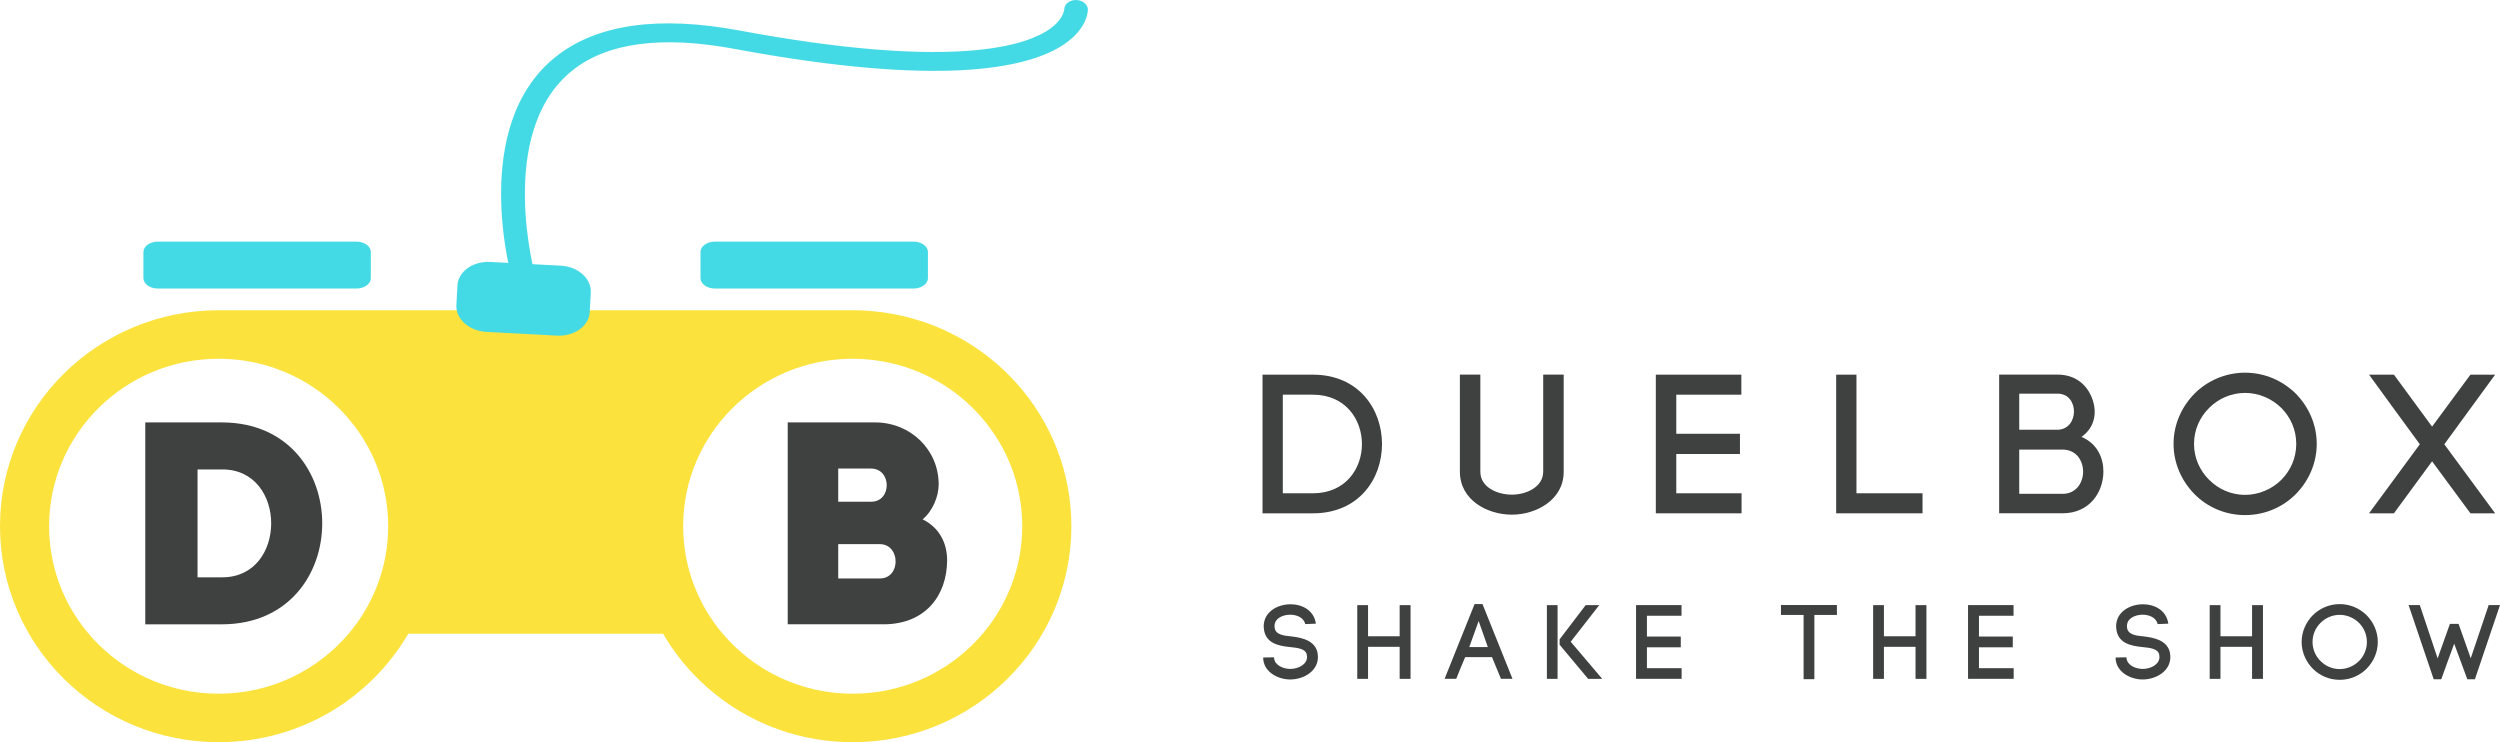 <svg width="128" height="38" viewBox="0 0 128 38" fill="none" xmlns="http://www.w3.org/2000/svg">
<path d="M28.171 15.885H26.683C27.186 15.885 27.684 15.92 28.171 15.985V15.885Z" fill="#131313"/>
<path d="M43.658 35.518C40.985 35.518 38.595 34.323 37.002 32.446C35.74 30.956 34.978 29.037 34.978 26.942C34.978 22.208 38.863 18.368 43.658 18.368C44.167 18.368 44.664 18.413 45.148 18.497C49.233 19.194 52.339 22.709 52.339 26.942C52.339 31.678 48.453 35.518 43.658 35.518ZM11.195 35.518C6.399 35.518 2.514 31.678 2.514 26.942C2.514 22.208 6.399 18.368 11.195 18.368C15.989 18.368 19.875 22.208 19.875 26.942C19.875 29.037 19.114 30.956 17.85 32.446C16.258 34.323 13.868 35.518 11.195 35.518ZM45.148 15.985C44.66 15.921 44.164 15.885 43.658 15.885H11.195C5.011 15.885 0 20.835 0 26.942C0 33.049 5.011 38 11.195 38C15.349 38 18.971 35.764 20.903 32.446H33.95C35.882 35.764 39.504 38 43.658 38C49.841 38 54.854 33.049 54.854 26.942C54.854 21.335 50.626 16.704 45.148 15.985Z" fill="#FCE23C"/>
<path d="M18.986 14.241C18.986 14.536 18.653 14.774 18.241 14.774H8.088C7.677 14.774 7.343 14.536 7.343 14.241V12.902C7.343 12.609 7.677 12.37 8.088 12.37H18.241C18.653 12.37 18.986 12.609 18.986 12.902V14.241Z" fill="#44DAE5"/>
<path d="M47.51 14.241C47.51 14.536 47.176 14.774 46.765 14.774H36.612C36.2 14.774 35.866 14.536 35.866 14.241V12.902C35.866 12.609 36.2 12.37 36.612 12.37H46.765C47.176 12.37 47.51 12.609 47.51 12.902V14.241Z" fill="#44DAE5"/>
<path d="M30.194 15.983C30.154 16.693 29.403 17.231 28.514 17.184L24.907 16.993C24.017 16.946 23.328 16.331 23.367 15.62L23.422 14.613C23.46 13.902 24.213 13.364 25.102 13.412L28.708 13.602C29.597 13.65 30.287 14.264 30.249 14.975L30.194 15.983Z" fill="#44DAE5"/>
<path d="M26.828 14.877C26.564 14.862 26.329 14.71 26.267 14.493C26.172 14.167 24.006 6.463 28.447 2.913C30.536 1.242 33.707 0.788 37.872 1.564C48.35 3.514 52.186 2.436 53.54 1.619C54.416 1.091 54.487 0.555 54.493 0.452C54.508 0.186 54.789 -0.016 55.123 0.001C55.455 0.019 55.715 0.25 55.7 0.516C55.686 0.765 55.544 1.634 54.281 2.396C52.426 3.515 48.03 4.443 37.623 2.506C33.889 1.81 31.093 2.18 29.309 3.605C25.329 6.788 27.423 14.22 27.444 14.295C27.52 14.557 27.317 14.813 26.992 14.867C26.937 14.877 26.883 14.88 26.828 14.877Z" fill="#44DAE5"/>
<path d="M10.114 29.558H11.385C14.718 29.558 14.718 24.035 11.385 24.035H10.114V29.558ZM11.385 31.965H7.438V21.628H11.385C18.202 21.658 18.202 31.936 11.385 31.965Z" fill="#3F4040"/>
<path d="M42.917 27.859V29.616H45.055C46.132 29.616 46.117 27.859 45.041 27.859H42.917ZM42.917 23.99V25.688H44.606C45.668 25.688 45.668 23.99 44.592 23.99H42.917ZM47.238 26.589C48.09 27.017 48.493 27.785 48.493 28.701C48.478 30.502 47.373 31.964 45.235 31.964H40.331V21.627H44.801C46.61 21.627 48.06 23.015 48.06 24.802C48.06 25.422 47.746 26.175 47.238 26.589Z" fill="#3F4040"/>
<path d="M67.222 25.256C68.888 25.256 69.731 23.997 69.731 22.737C69.731 21.478 68.888 20.208 67.222 20.208H65.68V25.256H67.222ZM67.222 19.183C69.576 19.183 70.759 20.96 70.759 22.737C70.759 24.515 69.576 26.282 67.222 26.282H64.641V19.183H67.222Z" fill="#3F4040"/>
<path d="M74.746 24.147V19.181H75.794V24.157C75.794 24.939 76.648 25.326 77.409 25.326C78.159 25.326 79.012 24.929 79.012 24.147V19.181H80.061V24.157C80.061 25.6 78.642 26.351 77.409 26.351C76.144 26.351 74.746 25.6 74.746 24.147Z" fill="#3F4040"/>
<path d="M85.826 25.256H89.168V26.282H84.778V19.183H89.157V20.208H85.826V22.209H89.085V23.245H85.826V25.256Z" fill="#3F4040"/>
<path d="M95.051 25.256H98.434V26.282H94.012V19.183H95.051V25.256Z" fill="#3F4040"/>
<path d="M103.385 25.284H105.606C106.305 25.284 106.655 24.705 106.655 24.147C106.655 23.588 106.305 23.019 105.606 23.019H103.385V25.284ZM103.385 22.004H105.328C106.46 22.004 106.48 20.155 105.349 20.155H103.385V22.004ZM105.349 19.18C106.254 19.18 106.83 19.688 107.097 20.349C107.384 21.049 107.292 21.862 106.572 22.369C107.395 22.715 107.694 23.466 107.694 24.137C107.694 25.203 106.984 26.28 105.606 26.28H102.357V19.18H105.349Z" fill="#3F4040"/>
<path d="M116.807 20.889C116.324 20.411 115.655 20.117 114.946 20.117C114.236 20.117 113.578 20.411 113.106 20.889C112.632 21.356 112.334 22.006 112.334 22.727C112.334 23.448 112.632 24.098 113.106 24.565C113.578 25.043 114.236 25.337 114.946 25.337C115.655 25.337 116.324 25.043 116.807 24.565C117.27 24.098 117.568 23.458 117.568 22.727C117.568 21.996 117.27 21.356 116.807 20.889ZM112.355 20.157C113.013 19.497 113.938 19.081 114.946 19.081C115.964 19.081 116.879 19.497 117.547 20.157C118.195 20.818 118.617 21.721 118.617 22.727C118.617 23.733 118.195 24.636 117.547 25.297C116.879 25.967 115.964 26.373 114.946 26.373C113.938 26.373 113.013 25.967 112.355 25.297C111.708 24.636 111.286 23.733 111.286 22.727C111.286 21.721 111.708 20.818 112.355 20.157Z" fill="#3F4040"/>
<path d="M122.569 19.182L124.522 21.843L126.486 19.182H127.751L125.149 22.747C125.92 23.793 127.062 25.337 127.751 26.281H126.486L124.522 23.62L122.569 26.281H121.294L123.895 22.747C123.124 21.701 121.952 20.086 121.294 19.182H122.569Z" fill="#3F4040"/>
<path d="M66.827 31.953C66.751 31.613 66.379 31.468 66.046 31.473C65.788 31.478 65.504 31.564 65.351 31.759C65.275 31.856 65.247 31.98 65.258 32.11C65.285 32.499 65.717 32.547 66.127 32.585C66.652 32.65 67.303 32.785 67.451 33.39C67.466 33.471 67.478 33.563 67.478 33.638C67.478 34.368 66.745 34.789 66.056 34.789C65.466 34.789 64.75 34.443 64.679 33.768L64.673 33.665L65.231 33.654L65.236 33.735V33.714C65.275 34.065 65.707 34.249 66.062 34.249C66.472 34.249 66.921 34.022 66.921 33.633C66.921 33.595 66.915 33.552 66.904 33.504C66.838 33.217 66.444 33.168 66.062 33.131C65.466 33.071 64.766 32.942 64.706 32.153V32.159C64.684 31.905 64.75 31.651 64.913 31.44C65.171 31.111 65.63 30.938 66.073 30.938C66.663 30.938 67.276 31.24 67.374 31.932L66.827 31.953Z" fill="#3F4040"/>
<path d="M70.044 32.577H71.662V30.983H72.22V34.758H71.662V33.117H70.044V34.758H69.492V30.983H70.044V32.577Z" fill="#3F4040"/>
<path d="M75.226 33.131H76.177L75.707 31.797L75.226 33.131ZM76.39 33.644H75.018C74.87 33.989 74.679 34.443 74.559 34.756H73.963L75.499 30.927H75.903L77.44 34.756H76.849L76.39 33.644Z" fill="#3F4040"/>
<path d="M79.852 32.733L81.186 30.983H81.88L80.42 32.857L82.034 34.758H81.312L79.852 33.009V32.733ZM79.748 34.758H79.201V30.983H79.748V34.758Z" fill="#3F4040"/>
<path d="M84.323 34.211H86.099V34.756H83.765V30.981H86.094V31.527H84.323V32.591H86.056V33.142H84.323V34.211Z" fill="#3F4040"/>
<path d="M92.344 34.774V31.485H91.185V30.977H94.05V31.485H92.896V34.774H92.344Z" fill="#3F4040"/>
<path d="M96.457 32.577H98.075V30.983H98.633V34.758H98.075V33.117H96.457V34.758H95.905V30.983H96.457V32.577Z" fill="#3F4040"/>
<path d="M101.323 34.211H103.1V34.756H100.764V30.981H103.094V31.527H101.323V32.591H103.055V33.142H101.323V34.211Z" fill="#3F4040"/>
<path d="M110.471 31.953C110.395 31.613 110.023 31.468 109.69 31.473C109.432 31.478 109.148 31.564 108.995 31.759C108.919 31.856 108.892 31.98 108.902 32.11C108.93 32.499 109.361 32.547 109.771 32.585C110.296 32.65 110.947 32.785 111.095 33.39C111.11 33.471 111.122 33.563 111.122 33.638C111.122 34.368 110.389 34.789 109.7 34.789C109.11 34.789 108.394 34.443 108.323 33.768L108.317 33.665L108.875 33.654L108.88 33.735V33.714C108.919 34.065 109.35 34.249 109.706 34.249C110.116 34.249 110.565 34.022 110.565 33.633C110.565 33.595 110.558 33.552 110.548 33.504C110.482 33.217 110.088 33.168 109.706 33.131C109.11 33.071 108.41 32.942 108.35 32.153V32.159C108.328 31.905 108.394 31.651 108.557 31.44C108.815 31.111 109.274 30.938 109.717 30.938C110.307 30.938 110.92 31.24 111.018 31.932L110.471 31.953Z" fill="#3F4040"/>
<path d="M113.688 32.577H115.306V30.983H115.864V34.758H115.306V33.117H113.688V34.758H113.136V30.983H113.688V32.577Z" fill="#3F4040"/>
<path d="M120.78 31.891C120.523 31.637 120.168 31.48 119.791 31.48C119.414 31.48 119.064 31.637 118.812 31.891C118.56 32.139 118.402 32.485 118.402 32.868C118.402 33.252 118.56 33.598 118.812 33.846C119.064 34.1 119.414 34.257 119.791 34.257C120.168 34.257 120.523 34.1 120.78 33.846C121.026 33.598 121.185 33.257 121.185 32.868C121.185 32.48 121.026 32.139 120.78 31.891ZM118.413 31.502C118.763 31.151 119.255 30.93 119.791 30.93C120.332 30.93 120.819 31.151 121.174 31.502C121.519 31.853 121.743 32.334 121.743 32.868C121.743 33.403 121.519 33.884 121.174 34.235C120.819 34.591 120.332 34.807 119.791 34.807C119.255 34.807 118.763 34.591 118.413 34.235C118.069 33.884 117.844 33.403 117.844 32.868C117.844 32.334 118.069 31.853 118.413 31.502Z" fill="#3F4040"/>
<path d="M125.655 32.958C125.436 33.574 125.19 34.205 124.993 34.778H124.605L123.32 30.981H123.894L124.807 33.708L125.436 31.942H125.879L126.502 33.703C126.803 32.801 127.136 31.84 127.42 30.981H128L126.715 34.778H126.327L125.655 32.958Z" fill="#3F4040"/>
</svg>

